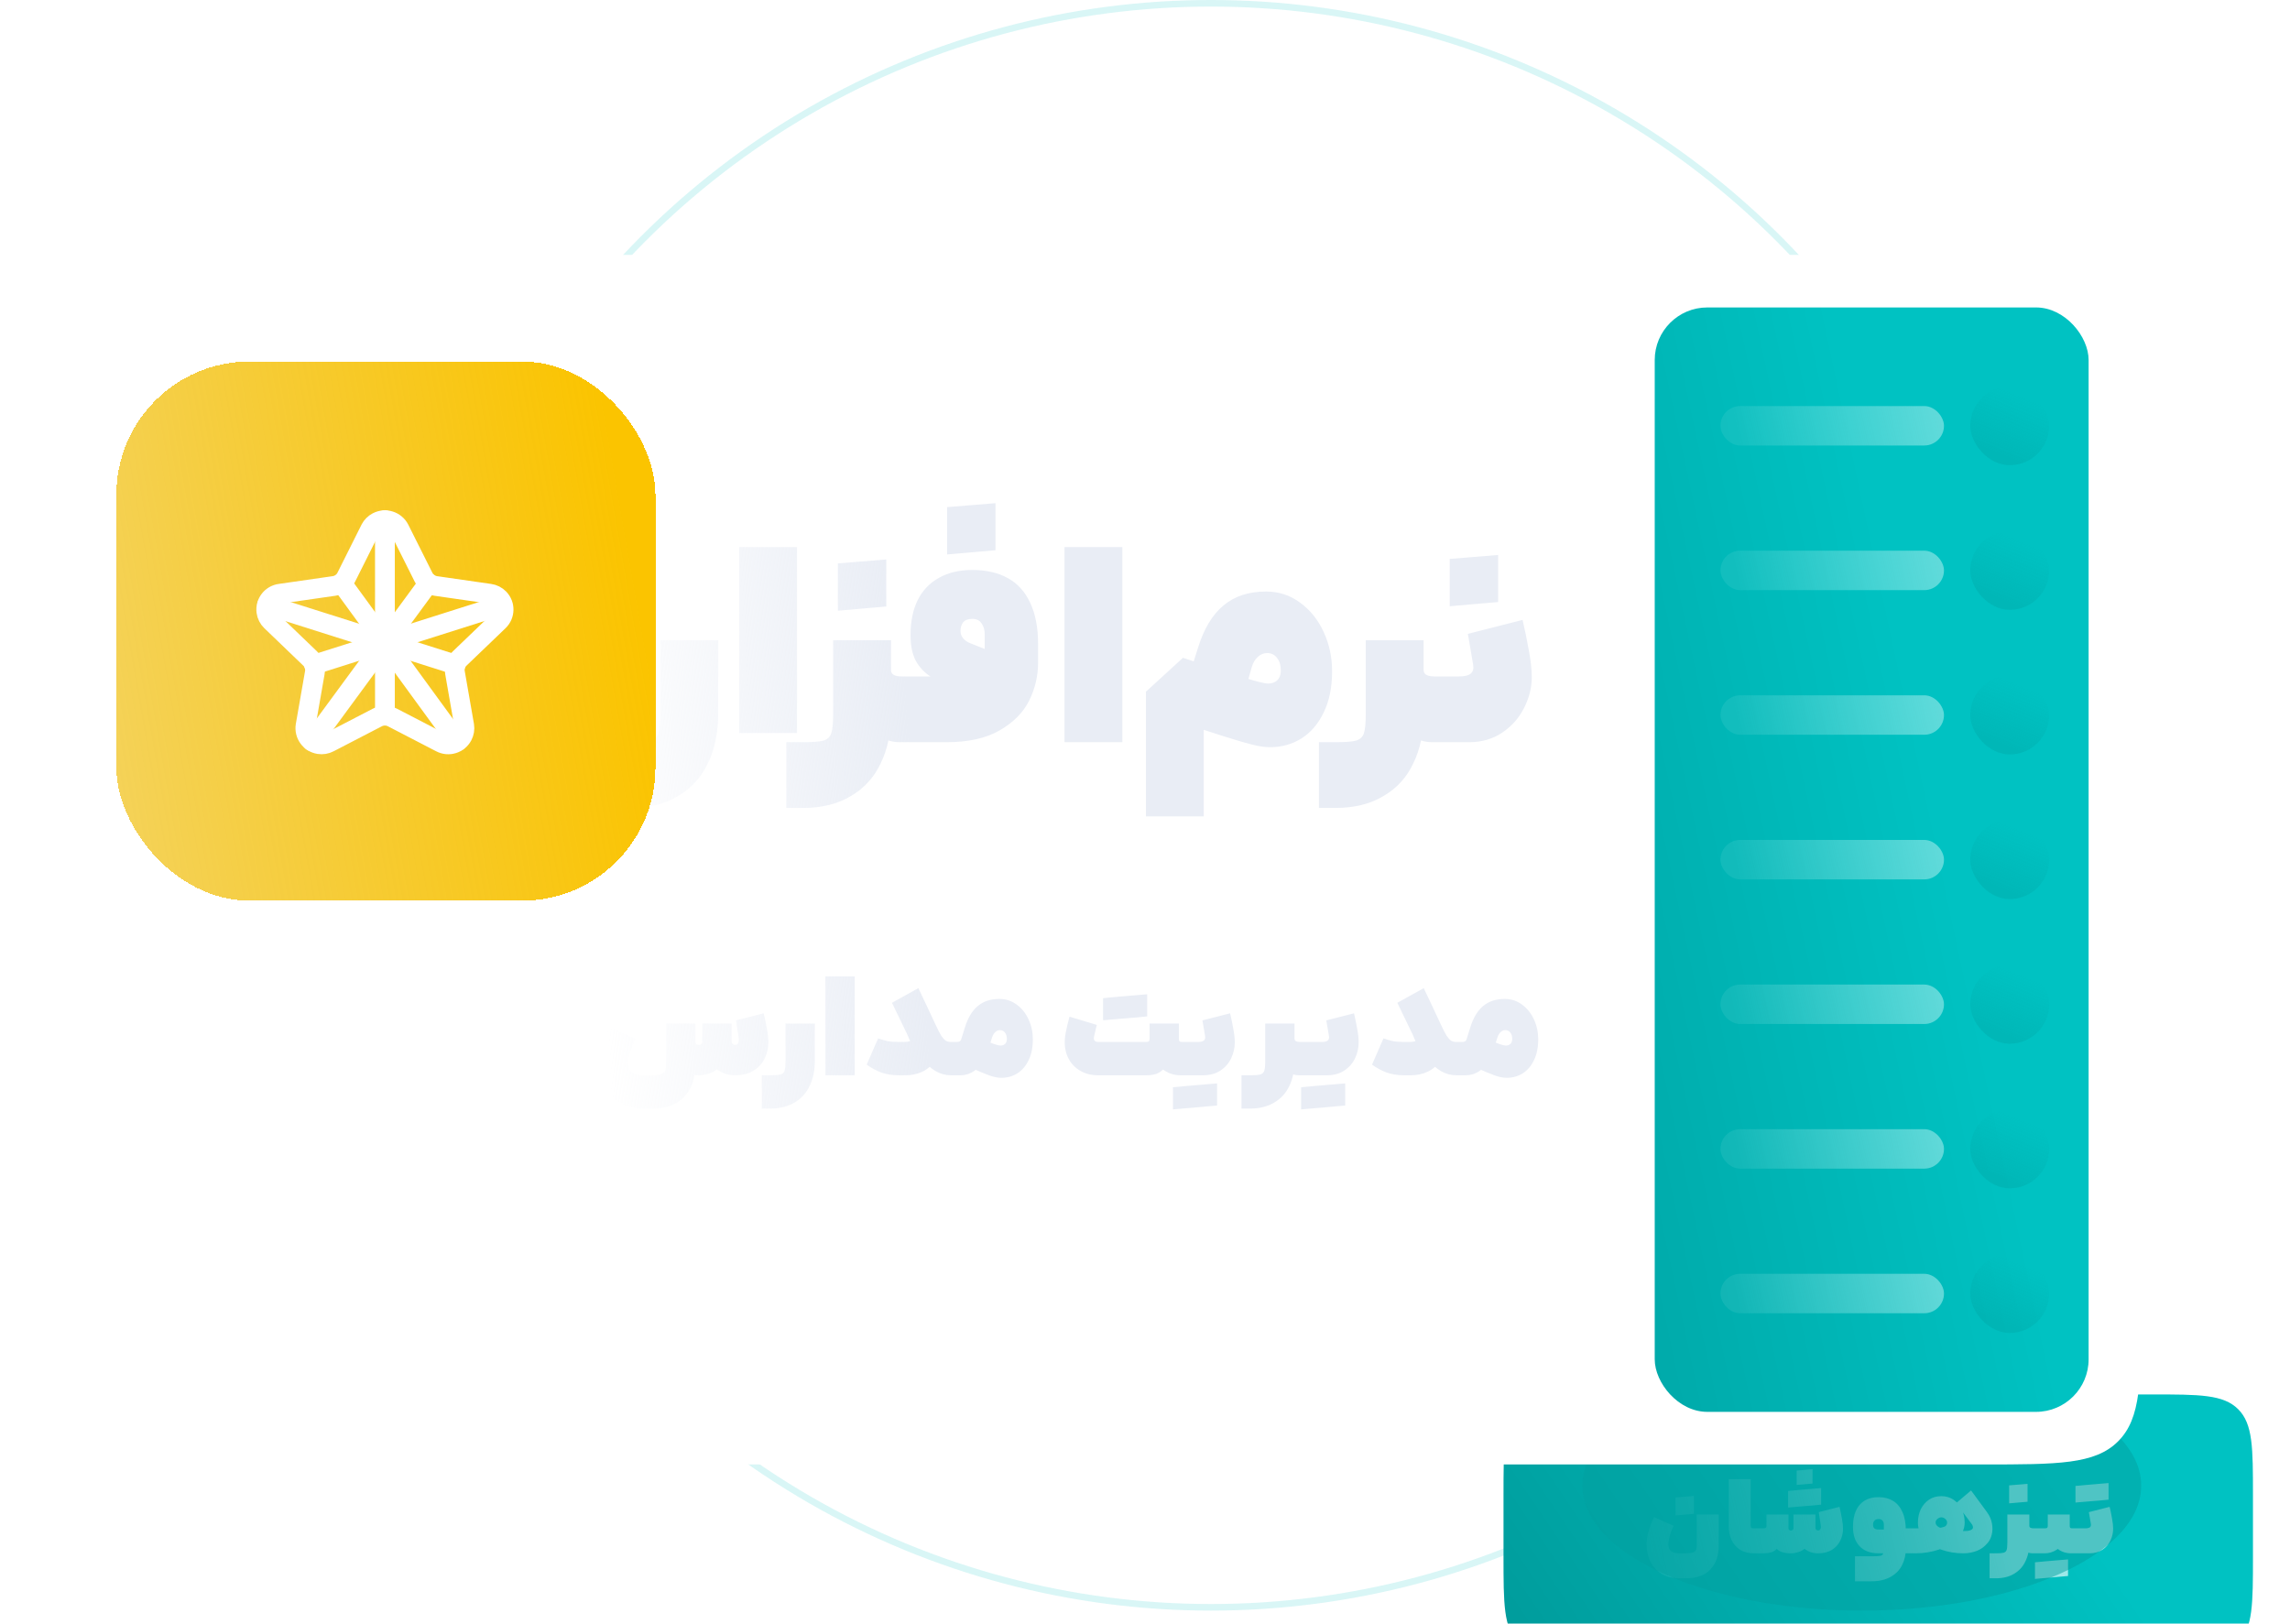 <svg width="550" height="390" viewBox="0 0 550 390" fill="none" xmlns="http://www.w3.org/2000/svg">
<g clip-path="url(#clip0_1806_25261)">
<circle opacity="0.15" cx="290.842" cy="193.421" r="192.632" stroke="#00C2C2" stroke-width="1.579"/>
<g filter="url(#filter0_d_1806_25261)">
<path d="M361.105 351.086C361.105 339.657 361.105 333.943 364.656 330.392C368.206 326.842 373.921 326.842 385.349 326.842H516.862C528.29 326.842 534.005 326.842 537.555 330.392C541.105 333.943 541.105 339.657 541.105 351.086V365.756C541.105 377.185 541.105 382.899 537.555 386.45C534.005 390 528.29 390 516.862 390H385.349C373.921 390 368.206 390 364.656 386.45C361.105 382.899 361.105 377.185 361.105 365.756V351.086Z" fill="url(#paint0_linear_1806_25261)"/>
<path d="M401.97 358.4C401.65 359.04 401.354 359.784 401.082 360.632C400.826 361.464 400.698 362.184 400.698 362.792C400.698 363.304 400.786 363.72 400.962 364.04C401.154 364.36 401.458 364.6 401.874 364.76C402.29 364.92 402.842 365 403.53 365H404.802C405.538 365 406.098 364.944 406.482 364.832C406.866 364.72 407.13 364.536 407.274 364.28C407.434 364.024 407.514 363.648 407.514 363.152V355.688H412.794V363.152C412.794 365.52 412.138 367.416 410.826 368.84C409.514 370.28 407.506 371 404.802 371H403.53C401.77 371 400.282 370.632 399.066 369.896C397.85 369.16 396.946 368.168 396.354 366.92C395.762 365.688 395.466 364.312 395.466 362.792C395.466 361.736 395.65 360.608 396.018 359.408C396.402 358.208 396.818 357.176 397.266 356.312L401.97 358.4ZM402.426 351.584C403.002 351.536 403.594 351.488 404.202 351.44C405.082 351.36 405.962 351.288 406.842 351.224C406.842 352.2 406.842 352.928 406.842 353.408C406.842 353.872 406.842 354.576 406.842 355.52C405.834 355.6 405.09 355.664 404.61 355.712C404.13 355.76 403.402 355.824 402.426 355.904C402.426 354.928 402.426 354.208 402.426 353.744C402.426 353.264 402.426 352.544 402.426 351.584ZM421.296 365C419.952 365 418.824 364.712 417.912 364.136C417 363.544 416.32 362.76 415.872 361.784C415.424 360.808 415.2 359.728 415.2 358.544V347.192H420.48V358.4C420.48 358.544 420.496 358.664 420.528 358.76C420.576 358.84 420.64 358.904 420.72 358.952C420.8 358.984 420.912 359 421.056 359H422.496L422.736 361.856L422.496 365H421.296ZM422.247 359H423.543C423.799 359 423.983 358.96 424.095 358.88C424.207 358.784 424.263 358.624 424.263 358.4V355.688H429.543V359C429.543 359.144 429.599 359.272 429.711 359.384C429.839 359.48 429.983 359.528 430.143 359.528C430.303 359.528 430.439 359.48 430.551 359.384C430.679 359.272 430.743 359.144 430.743 359V355.688H436.023V358.856C436.023 359.048 436.079 359.208 436.191 359.336C436.319 359.448 436.479 359.504 436.671 359.504C436.911 359.504 437.087 359.4 437.199 359.192C437.327 358.984 437.359 358.672 437.295 358.256C437.183 357.536 437.103 357.008 437.055 356.672C437.007 356.32 436.927 355.8 436.815 355.112L441.807 353.84C442.031 354.784 442.223 355.72 442.383 356.648C442.559 357.576 442.647 358.384 442.647 359.072C442.647 360.064 442.431 361.016 441.999 361.928C441.583 362.824 440.927 363.56 440.031 364.136C439.135 364.712 438.007 365 436.647 365C436.023 365 435.439 364.912 434.895 364.736C434.351 364.544 433.847 364.272 433.383 363.92C433.031 364.24 432.543 364.504 431.919 364.712C431.295 364.904 430.703 365 430.143 365C429.391 365 428.703 364.912 428.079 364.736C427.471 364.544 427.023 364.272 426.735 363.92C426.399 364.32 425.951 364.6 425.391 364.76C424.847 364.92 424.223 365 423.519 365H422.247V359ZM431.511 345.128C432.375 345.048 433.015 344.992 433.431 344.96C433.863 344.928 434.495 344.872 435.327 344.792C435.327 345.576 435.327 346.16 435.327 346.544C435.327 346.912 435.327 347.48 435.327 348.248C434.463 348.328 433.815 348.384 433.383 348.416C432.967 348.448 432.343 348.504 431.511 348.584C431.511 347.8 431.511 347.224 431.511 346.856C431.511 346.472 431.511 345.896 431.511 345.128ZM429.447 350.024C430.023 349.976 430.447 349.936 430.719 349.904C431.007 349.872 431.431 349.832 431.991 349.784C432.471 349.736 432.943 349.696 433.407 349.664C433.407 350.576 433.407 351.256 433.407 351.704C433.407 352.136 433.407 352.792 433.407 353.672C432.511 353.752 431.839 353.808 431.391 353.84C430.959 353.872 430.311 353.928 429.447 354.008C429.447 353.112 429.447 352.448 429.447 352.016C429.447 351.568 429.447 350.904 429.447 350.024ZM433.407 349.664C434.303 349.584 434.967 349.528 435.399 349.496C435.847 349.464 436.511 349.408 437.391 349.328C437.391 350.224 437.391 350.896 437.391 351.344C437.391 351.776 437.391 352.432 437.391 353.312C436.799 353.376 436.167 353.44 435.495 353.504C434.823 353.552 434.127 353.608 433.407 353.672C433.407 352.76 433.407 352.088 433.407 351.656C433.407 351.208 433.407 350.544 433.407 349.664ZM449.5 365.72C450.476 365.72 451.14 365.688 451.492 365.624C451.86 365.576 452.108 365.424 452.236 365.168C452.38 364.928 452.452 364.496 452.452 363.872V358.136C452.452 357.704 452.34 357.368 452.116 357.128C451.908 356.888 451.596 356.768 451.18 356.768C450.764 356.768 450.436 356.896 450.196 357.152C449.972 357.392 449.86 357.72 449.86 358.136C449.86 358.536 449.972 358.832 450.196 359.024C450.42 359.2 450.748 359.288 451.18 359.288H454.3L455.596 359H459.148L459.484 362.12L459.148 365H451.18C449.228 365 447.716 364.44 446.644 363.32C445.572 362.2 445.036 360.648 445.036 358.664C445.036 357.144 445.268 355.856 445.732 354.8C446.212 353.728 446.908 352.912 447.82 352.352C448.748 351.792 449.868 351.512 451.18 351.512C452.524 351.512 453.684 351.808 454.66 352.4C455.636 352.992 456.388 353.888 456.916 355.088C457.46 356.272 457.732 357.752 457.732 359.528V363.872C457.732 365.344 457.428 366.672 456.82 367.856C456.228 369.04 455.308 369.976 454.06 370.664C452.828 371.368 451.308 371.72 449.5 371.72H445.516V365.72H449.5ZM473.4 349.904L477.24 355.136C477.864 356 478.256 356.904 478.416 357.848C478.592 358.792 478.576 359.672 478.368 360.488C478.176 361.288 477.856 361.952 477.408 362.48C476.688 363.36 475.824 364 474.816 364.4C473.824 364.8 472.728 365 471.528 365C469.656 365 467.88 364.704 466.2 364.112C464.536 363.504 463.192 362.64 462.168 361.52C461.144 360.4 460.632 359.104 460.632 357.632C460.632 356.48 460.856 355.424 461.304 354.464C461.768 353.488 462.424 352.712 463.272 352.136C464.12 351.56 465.112 351.272 466.248 351.272C467.368 351.272 468.352 351.56 469.2 352.136C470.048 352.696 470.704 353.464 471.168 354.44C471.632 355.4 471.864 356.456 471.864 357.608C471.864 359.08 471.28 360.384 470.112 361.52C468.944 362.64 467.456 363.504 465.648 364.112C463.84 364.704 462.008 365 460.152 365H458.88V359H463.248C464.464 359 465.384 358.952 466.008 358.856C466.648 358.76 467.08 358.616 467.304 358.424C467.528 358.216 467.64 357.944 467.64 357.608C467.64 357.272 467.496 356.984 467.208 356.744C466.92 356.488 466.6 356.36 466.248 356.36C465.912 356.36 465.6 356.488 465.312 356.744C465.024 356.984 464.88 357.272 464.88 357.608C464.88 358.04 465.136 358.408 465.648 358.712C466.176 359.016 466.96 359.248 468 359.408C469.056 359.568 470.36 359.648 471.912 359.648C472.472 359.648 472.896 359.592 473.184 359.48C473.488 359.368 473.696 359.216 473.808 359.024C473.872 358.896 473.88 358.744 473.832 358.568C473.8 358.376 473.72 358.192 473.592 358.016L469.8 352.952L473.4 349.904ZM487.396 355.688V362.408C487.396 364.136 487.084 365.64 486.46 366.92C485.852 368.216 484.94 369.216 483.724 369.92C482.524 370.64 481.068 371 479.356 371H477.844V365H479.356C480.252 365 480.876 364.952 481.228 364.856C481.596 364.744 481.836 364.52 481.948 364.184C482.06 363.848 482.116 363.256 482.116 362.408V355.688H487.396ZM487.396 358.4C487.396 358.624 487.492 358.784 487.684 358.88C487.876 358.96 488.116 359 488.404 359H488.62L488.836 362.072L488.62 365H488.188C487.484 365 486.86 364.8 486.316 364.4C485.788 364 485.364 363.312 485.044 362.336C484.74 361.36 484.588 360.048 484.588 358.4H487.396ZM482.548 348.68C483.124 348.632 483.716 348.584 484.324 348.536C485.204 348.456 486.084 348.384 486.964 348.32C486.964 349.296 486.964 350.024 486.964 350.504C486.964 350.968 486.964 351.672 486.964 352.616C485.956 352.696 485.212 352.76 484.732 352.808C484.252 352.856 483.524 352.92 482.548 353C482.548 352.024 482.548 351.304 482.548 350.84C482.548 350.36 482.548 349.64 482.548 348.68ZM497.1 355.688V358.4C497.1 358.64 497.14 358.8 497.22 358.88C497.3 358.96 497.452 359 497.676 359H498.3L498.516 362.096L498.3 365H497.364C496.356 365 495.428 364.736 494.58 364.208C493.732 363.664 493.06 362.896 492.564 361.904C492.068 360.896 491.82 359.728 491.82 358.4V355.688H497.1ZM497.1 358.4C497.1 359.6 496.812 360.704 496.236 361.712C495.676 362.72 494.932 363.52 494.004 364.112C493.092 364.704 492.14 365 491.148 365H488.388V359H491.1C491.404 359 491.596 358.96 491.676 358.88C491.772 358.8 491.82 358.64 491.82 358.4H497.1ZM488.748 367.16C489.324 367.112 489.748 367.072 490.02 367.04C490.308 367.008 490.732 366.968 491.292 366.92C491.772 366.872 492.244 366.832 492.708 366.8C492.74 367.264 492.764 367.728 492.78 368.192C492.796 368.656 492.796 369.104 492.78 369.536C492.78 369.968 492.756 370.392 492.708 370.808C491.812 370.888 491.14 370.944 490.692 370.976C490.26 371.008 489.612 371.064 488.748 371.144C488.748 370.248 488.748 369.576 488.748 369.128C488.748 368.696 488.748 368.04 488.748 367.16ZM492.708 366.8C493.604 366.72 494.268 366.664 494.7 366.632C495.148 366.6 495.812 366.544 496.692 366.464C496.692 367.36 496.692 368.024 496.692 368.456C496.692 368.904 496.692 369.568 496.692 370.448C496.1 370.512 495.468 370.568 494.796 370.616C494.124 370.68 493.428 370.744 492.708 370.808C492.66 370.376 492.636 369.944 492.636 369.512C492.62 369.08 492.62 368.632 492.636 368.168C492.652 367.72 492.676 367.264 492.708 366.8ZM498.067 359H500.852C501.38 359 501.748 358.912 501.956 358.736C502.164 358.56 502.236 358.288 502.172 357.92C502.06 357.28 501.98 356.808 501.932 356.504C501.884 356.2 501.804 355.736 501.692 355.112L506.684 353.84C506.908 354.784 507.1 355.72 507.26 356.648C507.436 357.576 507.524 358.384 507.524 359.072C507.524 360.064 507.308 361.016 506.876 361.928C506.46 362.824 505.82 363.56 504.956 364.136C504.092 364.712 503.044 365 501.812 365H498.067V359ZM498.476 348.824C499.052 348.776 499.476 348.736 499.748 348.704C500.036 348.672 500.46 348.632 501.02 348.584C501.5 348.536 501.972 348.496 502.436 348.464C502.468 348.928 502.492 349.392 502.508 349.856C502.524 350.32 502.524 350.768 502.508 351.2C502.508 351.632 502.484 352.056 502.436 352.472C501.54 352.552 500.868 352.608 500.42 352.64C499.988 352.672 499.339 352.728 498.476 352.808C498.476 351.912 498.476 351.248 498.476 350.816C498.476 350.368 498.476 349.704 498.476 348.824ZM502.436 348.464C503.332 348.384 503.996 348.328 504.428 348.296C504.876 348.264 505.54 348.208 506.42 348.128C506.42 349.024 506.42 349.696 506.42 350.144C506.42 350.576 506.42 351.232 506.42 352.112C505.828 352.176 505.196 352.24 504.523 352.304C503.852 352.352 503.156 352.408 502.436 352.472C502.388 352.04 502.364 351.608 502.364 351.176C502.348 350.744 502.348 350.304 502.364 349.856C502.38 349.392 502.404 348.928 502.436 348.464Z" fill="url(#paint1_linear_1806_25261)"/>
</g>
<g opacity="0.5" filter="url(#filter1_f_1806_25261)">
<ellipse cx="447.158" cy="356.842" rx="67.105" ry="30" fill="#019F9F"/>
</g>
<g filter="url(#filter2_d_1806_25261)">
<path d="M65.842 86.847C65.842 68.981 65.842 60.048 71.393 54.498C76.943 48.947 85.876 48.947 103.742 48.947H476.363C494.23 48.947 503.163 48.947 508.713 54.498C514.263 60.048 514.263 68.981 514.263 86.847V301.574C514.263 319.44 514.263 328.373 508.713 333.923C503.163 339.474 494.23 339.474 476.363 339.474H103.742C85.876 339.474 76.943 339.474 71.393 333.923C65.842 328.373 65.842 319.44 65.842 301.574V86.847Z" fill="white"/>
<rect x="397.422" y="61.579" width="104.211" height="265.263" rx="12.632" fill="url(#paint2_linear_1806_25261)"/>
<rect x="413.212" y="85.263" width="53.684" height="9.474" rx="4.737" fill="url(#paint3_linear_1806_25261)" fill-opacity="0.7"/>
<g opacity="0.3" clip-path="url(#clip1_1806_25261)">
<rect x="473.212" y="80.526" width="18.947" height="18.947" rx="9.474" fill="url(#paint4_linear_1806_25261)"/>
</g>
<rect x="413.212" y="120" width="53.684" height="9.474" rx="4.737" fill="url(#paint5_linear_1806_25261)" fill-opacity="0.7"/>
<g opacity="0.3" clip-path="url(#clip2_1806_25261)">
<rect x="473.212" y="115.263" width="18.947" height="18.947" rx="9.474" fill="url(#paint6_linear_1806_25261)"/>
</g>
<rect x="413.212" y="154.737" width="53.684" height="9.474" rx="4.737" fill="url(#paint7_linear_1806_25261)" fill-opacity="0.7"/>
<g opacity="0.3" clip-path="url(#clip3_1806_25261)">
<rect x="473.212" y="150" width="18.947" height="18.947" rx="9.474" fill="url(#paint8_linear_1806_25261)"/>
</g>
<rect x="413.212" y="189.474" width="53.684" height="9.474" rx="4.737" fill="url(#paint9_linear_1806_25261)" fill-opacity="0.7"/>
<g opacity="0.3" clip-path="url(#clip4_1806_25261)">
<rect x="473.212" y="184.737" width="18.947" height="18.947" rx="9.474" fill="url(#paint10_linear_1806_25261)"/>
</g>
<rect x="413.212" y="224.21" width="53.684" height="9.474" rx="4.737" fill="url(#paint11_linear_1806_25261)" fill-opacity="0.7"/>
<g opacity="0.3" clip-path="url(#clip5_1806_25261)">
<rect x="473.212" y="219.474" width="18.947" height="18.947" rx="9.474" fill="url(#paint12_linear_1806_25261)"/>
</g>
<rect x="413.212" y="258.947" width="53.684" height="9.474" rx="4.737" fill="url(#paint13_linear_1806_25261)" fill-opacity="0.7"/>
<g opacity="0.3" clip-path="url(#clip6_1806_25261)">
<rect x="473.212" y="254.21" width="18.947" height="18.947" rx="9.474" fill="url(#paint14_linear_1806_25261)"/>
</g>
<rect x="413.212" y="293.684" width="53.684" height="9.474" rx="4.737" fill="url(#paint15_linear_1806_25261)" fill-opacity="0.7"/>
<g opacity="0.3" clip-path="url(#clip7_1806_25261)">
<rect x="473.212" y="288.947" width="18.947" height="18.947" rx="9.474" fill="url(#paint16_linear_1806_25261)"/>
</g>
<path d="M172.485 141.494V159.179C172.485 163.726 171.664 167.684 170.022 171.052C168.422 174.463 166.022 177.094 162.822 178.947C159.664 180.842 155.833 181.789 151.328 181.789H147.349V166H151.328C153.685 166 155.328 165.873 156.254 165.621C157.222 165.326 157.854 164.737 158.149 163.852C158.443 162.968 158.591 161.41 158.591 159.179V141.494H172.485ZM177.521 119.137H191.416V163.789H177.521V119.137ZM213.994 141.494V159.179C213.994 163.726 213.173 167.684 211.531 171.052C209.931 174.463 207.531 177.094 204.331 178.947C201.173 180.842 197.342 181.789 192.837 181.789H188.858V166H192.837C195.194 166 196.837 165.873 197.763 165.621C198.731 165.326 199.363 164.737 199.658 163.852C199.952 162.968 200.1 161.41 200.1 159.179V141.494H213.994ZM213.994 148.631C213.994 149.221 214.247 149.642 214.752 149.894C215.258 150.105 215.889 150.21 216.647 150.21H217.216L217.784 158.294L217.216 166H216.079C214.226 166 212.584 165.473 211.152 164.421C209.763 163.368 208.647 161.558 207.805 158.989C207.005 156.421 206.605 152.968 206.605 148.631H213.994ZM201.237 123.052C202.752 122.926 204.31 122.8 205.91 122.673C208.226 122.463 210.542 122.273 212.858 122.105C212.858 124.673 212.858 126.589 212.858 127.852C212.858 129.073 212.858 130.926 212.858 133.41C210.205 133.621 208.247 133.789 206.984 133.916C205.721 134.042 203.805 134.21 201.237 134.421C201.237 131.852 201.237 129.958 201.237 128.737C201.237 127.473 201.237 125.579 201.237 123.052ZM216.605 150.21H229.3H229.489C231.51 150.21 232.963 150.147 233.847 150.021C234.731 149.852 235.384 149.452 235.805 148.821C236.268 148.189 236.5 147.116 236.5 145.6V140.105C236.5 139.01 236.247 138.126 235.742 137.452C235.279 136.737 234.542 136.379 233.531 136.379C232.521 136.379 231.784 136.652 231.321 137.2C230.9 137.747 230.689 138.442 230.689 139.284C230.689 139.958 230.9 140.547 231.321 141.052C231.742 141.558 232.331 141.958 233.089 142.252L240.416 145.158L238.963 155.768L231.7 153.494C228.542 152.484 226.1 151.558 224.374 150.716C222.689 149.873 221.321 148.631 220.268 146.989C219.216 145.347 218.689 143.116 218.689 140.294C218.689 137.01 219.258 134.21 220.395 131.894C221.574 129.537 223.279 127.747 225.51 126.526C227.742 125.263 230.416 124.631 233.531 124.631C236.858 124.631 239.7 125.284 242.058 126.589C244.416 127.894 246.205 129.873 247.426 132.526C248.689 135.179 249.321 138.484 249.321 142.442V146.926C249.321 150.084 248.605 153.116 247.174 156.021C245.742 158.884 243.384 161.263 240.1 163.158C236.816 165.052 232.563 166 227.342 166H216.605V150.21ZM227.468 109.537C229.026 109.41 230.584 109.284 232.142 109.158C234.458 108.947 236.774 108.758 239.089 108.589C239.089 111.158 239.089 113.073 239.089 114.337C239.089 115.558 239.089 117.41 239.089 119.894C236.437 120.105 234.479 120.273 233.216 120.4C231.953 120.526 230.037 120.694 227.468 120.905C227.468 118.337 227.468 116.421 227.468 115.158C227.468 113.894 227.468 112.021 227.468 109.537ZM255.667 119.137H269.562V166H255.667V119.137ZM285.008 151.979L287.724 143.326C289.155 138.737 291.198 135.347 293.85 133.158C296.503 130.926 299.913 129.81 304.082 129.81C307.113 129.81 309.829 130.694 312.229 132.463C314.671 134.231 316.566 136.589 317.913 139.537C319.261 142.442 319.934 145.579 319.934 148.947C319.934 152.821 319.261 156.126 317.913 158.863C316.608 161.6 314.819 163.684 312.545 165.116C310.313 166.505 307.808 167.2 305.029 167.2C303.682 167.2 302.166 166.968 300.482 166.505C298.798 166.084 296.377 165.368 293.219 164.358L289.113 163.031V183.81H275.219V153.873L284.124 145.726C285.387 146.147 286.65 146.568 287.913 146.989C293.303 148.758 297.24 150.021 299.724 150.779C302.25 151.537 303.85 151.916 304.524 151.916C305.45 151.916 306.187 151.663 306.734 151.158C307.324 150.61 307.619 149.81 307.619 148.758C307.619 147.537 307.324 146.547 306.734 145.789C306.145 144.989 305.345 144.589 304.334 144.589C303.492 144.589 302.734 144.905 302.061 145.537C301.429 146.126 300.966 146.905 300.671 147.873L298.271 156.273L285.008 151.979ZM341.914 141.494V159.179C341.914 163.726 341.093 167.684 339.451 171.052C337.851 174.463 335.451 177.094 332.251 178.947C329.093 180.842 325.261 181.789 320.756 181.789H316.777V166H320.756C323.114 166 324.756 165.873 325.682 165.621C326.651 165.326 327.282 164.737 327.577 163.852C327.872 162.968 328.019 161.41 328.019 159.179V141.494H341.914ZM341.914 148.631C341.914 149.221 342.167 149.642 342.672 149.894C343.177 150.105 343.809 150.21 344.567 150.21H345.135L345.703 158.294L345.135 166H343.998C342.145 166 340.503 165.473 339.072 164.421C337.682 163.368 336.567 161.558 335.724 158.989C334.924 156.421 334.524 152.968 334.524 148.631H341.914ZM344.525 150.21H350.335C351.725 150.21 352.693 149.979 353.24 149.516C353.788 149.052 353.977 148.337 353.809 147.368C353.514 145.684 353.304 144.442 353.177 143.642C353.051 142.842 352.84 141.621 352.546 139.979L365.682 136.631C366.272 139.116 366.777 141.579 367.198 144.021C367.661 146.463 367.893 148.589 367.893 150.4C367.893 152.926 367.261 155.41 365.998 157.852C364.777 160.252 363.03 162.21 360.756 163.726C358.482 165.242 355.851 166 352.861 166H344.525V150.21ZM348.188 121.979C349.704 121.852 351.261 121.726 352.861 121.6C355.177 121.389 357.493 121.2 359.809 121.031C359.809 123.6 359.809 125.516 359.809 126.779C359.809 128 359.809 129.852 359.809 132.337C357.156 132.547 355.198 132.716 353.935 132.842C352.672 132.968 350.756 133.137 348.188 133.347C348.188 130.779 348.188 128.884 348.188 127.663C348.188 126.4 348.188 124.505 348.188 121.979ZM152.575 237.2C152.149 238.053 151.754 239.045 151.391 240.176C151.05 241.285 150.879 242.245 150.879 243.056C150.879 243.738 150.997 244.293 151.231 244.72C151.487 245.146 151.893 245.466 152.447 245.68C153.002 245.893 153.738 246 154.655 246H156.351C157.333 246 158.079 245.925 158.591 245.776C159.103 245.626 159.455 245.381 159.647 245.04C159.861 244.698 159.967 244.197 159.967 243.536V233.584H167.007V243.536C167.007 246.693 166.133 249.221 164.383 251.12C162.634 253.04 159.957 254 156.351 254H154.655C152.309 254 150.325 253.509 148.703 252.528C147.082 251.546 145.877 250.224 145.087 248.56C144.298 246.917 143.903 245.082 143.903 243.056C143.903 241.648 144.149 240.144 144.639 238.544C145.151 236.944 145.706 235.568 146.303 234.416L152.575 237.2ZM167.007 238C167.007 238.192 167.082 238.362 167.231 238.512C167.402 238.64 167.605 238.704 167.839 238.704C168.074 238.704 168.266 238.64 168.415 238.512C168.586 238.362 168.671 238.192 168.671 238V233.584H175.711V237.808C175.711 238.064 175.786 238.277 175.935 238.448C176.106 238.618 176.319 238.704 176.575 238.704C176.895 238.704 177.13 238.565 177.279 238.288C177.45 237.989 177.493 237.562 177.407 237.008C177.258 236.048 177.151 235.344 177.087 234.896C177.023 234.426 176.917 233.733 176.767 232.816L183.423 231.12C183.722 232.378 183.978 233.626 184.191 234.864C184.426 236.101 184.543 237.178 184.543 238.096C184.543 239.418 184.255 240.688 183.679 241.904C183.125 243.098 182.25 244.08 181.055 244.848C179.861 245.616 178.357 246 176.543 246C175.711 246 174.933 245.882 174.207 245.648C173.482 245.392 172.81 245.029 172.191 244.56C171.722 244.986 171.061 245.338 170.207 245.616C169.375 245.872 168.586 246 167.839 246C166.943 246 165.983 245.797 164.959 245.392C163.935 244.965 163.018 244.154 162.207 242.96C161.418 241.765 161.023 240.112 161.023 238H167.007ZM195.696 233.584V242.544C195.696 244.848 195.28 246.853 194.448 248.56C193.637 250.288 192.421 251.621 190.8 252.56C189.2 253.52 187.258 254 184.976 254H182.96V246H184.976C186.17 246 187.002 245.936 187.472 245.808C187.962 245.658 188.282 245.36 188.432 244.912C188.581 244.464 188.656 243.674 188.656 242.544V233.584H195.696ZM198.247 222.256H205.287V246H198.247V222.256ZM220.569 225.072C221.273 226.522 221.967 227.984 222.649 229.456C223.332 230.906 224.015 232.368 224.697 233.84C225.401 235.333 225.775 236.848 225.817 238.384C225.881 239.92 225.497 241.264 224.665 242.416C223.791 243.653 222.745 244.56 221.529 245.136C220.313 245.712 218.969 246 217.497 246H215.865C214.244 246 212.804 245.765 211.545 245.296C210.308 244.805 209.177 244.186 208.153 243.44L210.905 237.136L211.097 237.2C211.695 237.413 212.356 237.605 213.081 237.776C213.807 237.925 214.735 238 215.865 238H216.793C217.305 238 217.7 237.978 217.977 237.936C218.276 237.893 218.479 237.84 218.585 237.776C218.479 237.52 218.361 237.253 218.233 236.976C218.127 236.677 218.009 236.4 217.881 236.144L215.449 231.12C215.044 230.266 214.639 229.424 214.233 228.592L220.569 225.072ZM224.697 233.84C225.231 234.992 225.679 235.866 226.041 236.464C226.425 237.04 226.788 237.445 227.129 237.68C227.492 237.893 227.908 238 228.377 238H229.049L229.369 242.128L229.049 246H228.377C227.097 246 225.881 245.669 224.729 245.008C223.577 244.346 222.479 243.344 221.433 242C220.388 240.656 219.385 238.97 218.425 236.944L224.697 233.84ZM228.737 238H229.729C230.049 238 230.294 237.957 230.465 237.872C230.636 237.786 230.764 237.626 230.849 237.392L231.745 234.512C232.47 232.186 233.505 230.469 234.849 229.36C236.193 228.229 237.921 227.664 240.033 227.664C241.569 227.664 242.945 228.112 244.161 229.008C245.398 229.904 246.358 231.098 247.041 232.592C247.724 234.064 248.065 235.653 248.065 237.36C248.065 239.322 247.724 240.997 247.041 242.384C246.38 243.77 245.473 244.826 244.321 245.552C243.19 246.256 241.921 246.608 240.513 246.608C239.638 246.608 238.668 246.416 237.601 246.032C236.534 245.648 234.806 244.922 232.417 243.856L231.841 243.6L234.977 236.976C235.254 237.082 235.425 237.157 235.489 237.2C236.982 237.818 238.081 238.256 238.785 238.512C239.51 238.746 240.001 238.864 240.257 238.864C240.726 238.864 241.1 238.736 241.377 238.48C241.676 238.202 241.825 237.797 241.825 237.264C241.825 236.645 241.676 236.144 241.377 235.76C241.078 235.354 240.673 235.152 240.161 235.152C239.734 235.152 239.361 235.312 239.041 235.632C238.721 235.93 238.476 236.325 238.305 236.816L237.057 240.688C236.716 241.754 236.214 242.693 235.553 243.504C234.913 244.293 234.166 244.912 233.313 245.36C232.481 245.786 231.596 246 230.657 246H228.737V238ZM263.715 246C261.944 246 260.398 245.562 259.075 244.688C257.752 243.813 256.803 242.608 256.227 241.072C255.672 239.536 255.576 237.797 255.939 235.856C256.195 234.533 256.504 233.221 256.867 231.92L263.427 233.904L263.299 234.416C263.022 235.525 262.84 236.293 262.755 236.72C262.67 237.146 262.712 237.466 262.883 237.68C263.054 237.893 263.363 238 263.811 238H275.139C275.544 238 275.8 237.946 275.907 237.84C276.035 237.733 276.099 237.52 276.099 237.2V233.584H283.139V237.2C283.139 237.52 283.192 237.733 283.299 237.84C283.406 237.946 283.608 238 283.907 238H284.291L284.643 242.256L284.291 246H283.491C282.723 246 281.987 245.882 281.283 245.648C280.6 245.413 279.95 245.072 279.331 244.624C278.862 245.093 278.307 245.445 277.667 245.68C277.027 245.893 276.206 246 275.203 246H263.715ZM264.931 227.472C265.699 227.408 266.264 227.354 266.627 227.312C267.011 227.269 267.576 227.216 268.323 227.152C268.963 227.088 269.592 227.034 270.211 226.992C270.254 227.61 270.286 228.229 270.307 228.848C270.328 229.466 270.328 230.064 270.307 230.64C270.307 231.216 270.275 231.781 270.211 232.336C269.016 232.442 268.12 232.517 267.523 232.56C266.947 232.602 266.083 232.677 264.931 232.784C264.931 231.589 264.931 230.704 264.931 230.128C264.931 229.53 264.931 228.645 264.931 227.472ZM270.211 226.992C271.406 226.885 272.291 226.81 272.867 226.768C273.464 226.725 274.35 226.65 275.523 226.544C275.523 227.738 275.523 228.634 275.523 229.232C275.523 229.808 275.523 230.682 275.523 231.856C274.734 231.941 273.891 232.026 272.995 232.112C272.099 232.176 271.171 232.25 270.211 232.336C270.147 231.76 270.115 231.184 270.115 230.608C270.094 230.032 270.094 229.445 270.115 228.848C270.136 228.229 270.168 227.61 270.211 226.992ZM283.956 238H287.668C288.372 238 288.863 237.882 289.14 237.648C289.417 237.413 289.513 237.05 289.428 236.56C289.279 235.706 289.172 235.077 289.108 234.672C289.044 234.266 288.937 233.648 288.788 232.816L295.444 231.12C295.743 232.378 295.999 233.626 296.212 234.864C296.447 236.101 296.564 237.178 296.564 238.096C296.564 239.418 296.276 240.688 295.7 241.904C295.145 243.098 294.292 244.08 293.14 244.848C291.988 245.616 290.591 246 288.948 246H283.956V238ZM281.716 248.88C282.484 248.816 283.06 248.762 283.444 248.72C283.807 248.677 284.361 248.624 285.108 248.56C285.748 248.496 286.377 248.442 286.996 248.4C287.039 249.018 287.071 249.637 287.092 250.256C287.113 250.874 287.113 251.472 287.092 252.048C287.092 252.624 287.06 253.189 286.996 253.744C285.801 253.85 284.905 253.925 284.308 253.968C283.732 254.01 282.868 254.085 281.716 254.192C281.716 252.997 281.716 252.101 281.716 251.504C281.716 250.928 281.716 250.053 281.716 248.88ZM286.996 248.4C288.191 248.293 289.076 248.218 289.652 248.176C290.249 248.133 291.135 248.058 292.308 247.952C292.308 249.146 292.308 250.032 292.308 250.608C292.308 251.205 292.308 252.09 292.308 253.264C291.519 253.349 290.676 253.424 289.78 253.488C288.884 253.573 287.956 253.658 286.996 253.744C286.932 253.168 286.9 252.592 286.9 252.016C286.879 251.44 286.879 250.842 286.9 250.224C286.921 249.626 286.953 249.018 286.996 248.4ZM310.914 233.584V242.544C310.914 244.848 310.498 246.853 309.666 248.56C308.856 250.288 307.64 251.621 306.018 252.56C304.418 253.52 302.477 254 300.194 254H298.178V246H300.194C301.389 246 302.221 245.936 302.69 245.808C303.181 245.658 303.501 245.36 303.65 244.912C303.8 244.464 303.874 243.674 303.874 242.544V233.584H310.914ZM310.914 237.2C310.914 237.498 311.042 237.712 311.298 237.84C311.554 237.946 311.874 238 312.258 238H312.546L312.834 242.096L312.546 246H311.97C311.032 246 310.2 245.733 309.474 245.2C308.77 244.666 308.205 243.749 307.778 242.448C307.373 241.146 307.17 239.397 307.17 237.2H310.914ZM313.709 238H317.421C318.125 238 318.616 237.882 318.893 237.648C319.17 237.413 319.266 237.05 319.181 236.56C319.032 235.706 318.925 235.077 318.861 234.672C318.797 234.266 318.69 233.648 318.541 232.816L325.197 231.12C325.496 232.378 325.752 233.626 325.965 234.864C326.2 236.101 326.317 237.178 326.317 238.096C326.317 239.418 326.029 240.688 325.453 241.904C324.898 243.098 324.045 244.08 322.893 244.848C321.741 245.616 320.344 246 318.701 246H313.709V238ZM312.237 246V238H313.997L314.221 241.936L313.997 246H312.237ZM312.493 248.88C313.261 248.816 313.826 248.762 314.189 248.72C314.573 248.677 315.138 248.624 315.885 248.56C316.525 248.517 317.154 248.464 317.773 248.4C317.816 249.018 317.848 249.637 317.869 250.256C317.89 250.874 317.89 251.472 317.869 252.048C317.869 252.645 317.837 253.21 317.773 253.744C316.578 253.85 315.682 253.925 315.085 253.968C314.509 254.01 313.645 254.085 312.493 254.192C312.493 252.997 312.493 252.101 312.493 251.504C312.493 250.928 312.493 250.053 312.493 248.88ZM317.773 248.4C318.968 248.293 319.853 248.218 320.429 248.176C321.026 248.133 321.912 248.058 323.085 247.952C323.085 249.146 323.085 250.032 323.085 250.608C323.085 251.205 323.085 252.09 323.085 253.264C322.296 253.349 321.453 253.424 320.557 253.488C319.661 253.573 318.733 253.658 317.773 253.744C317.709 253.146 317.677 252.57 317.677 252.016C317.656 251.44 317.656 250.842 317.677 250.224C317.698 249.626 317.73 249.018 317.773 248.4ZM341.944 225.072C342.648 226.522 343.342 227.984 344.024 229.456C344.707 230.906 345.39 232.368 346.072 233.84C346.776 235.333 347.15 236.848 347.192 238.384C347.256 239.92 346.872 241.264 346.04 242.416C345.166 243.653 344.12 244.56 342.904 245.136C341.688 245.712 340.344 246 338.872 246H337.24C335.619 246 334.179 245.765 332.92 245.296C331.683 244.805 330.552 244.186 329.528 243.44L332.28 237.136L332.472 237.2C333.07 237.413 333.731 237.605 334.456 237.776C335.182 237.925 336.11 238 337.24 238H338.168C338.68 238 339.075 237.978 339.352 237.936C339.651 237.893 339.854 237.84 339.96 237.776C339.854 237.52 339.736 237.253 339.608 236.976C339.502 236.677 339.384 236.4 339.256 236.144L336.824 231.12C336.419 230.266 336.014 229.424 335.608 228.592L341.944 225.072ZM346.072 233.84C346.606 234.992 347.054 235.866 347.416 236.464C347.8 237.04 348.163 237.445 348.504 237.68C348.867 237.893 349.283 238 349.752 238H350.424L350.744 242.128L350.424 246H349.752C348.472 246 347.256 245.669 346.104 245.008C344.952 244.346 343.854 243.344 342.808 242C341.763 240.656 340.76 238.97 339.8 236.944L346.072 233.84ZM350.112 238H351.104C351.424 238 351.669 237.957 351.84 237.872C352.011 237.786 352.139 237.626 352.224 237.392L353.12 234.512C353.845 232.186 354.88 230.469 356.224 229.36C357.568 228.229 359.296 227.664 361.408 227.664C362.944 227.664 364.32 228.112 365.536 229.008C366.773 229.904 367.733 231.098 368.416 232.592C369.099 234.064 369.44 235.653 369.44 237.36C369.44 239.322 369.099 240.997 368.416 242.384C367.755 243.77 366.848 244.826 365.696 245.552C364.565 246.256 363.296 246.608 361.888 246.608C361.013 246.608 360.043 246.416 358.976 246.032C357.909 245.648 356.181 244.922 353.792 243.856L353.216 243.6L356.352 236.976C356.629 237.082 356.8 237.157 356.864 237.2C358.357 237.818 359.456 238.256 360.16 238.512C360.885 238.746 361.376 238.864 361.632 238.864C362.101 238.864 362.475 238.736 362.752 238.48C363.051 238.202 363.2 237.797 363.2 237.264C363.2 236.645 363.051 236.144 362.752 235.76C362.453 235.354 362.048 235.152 361.536 235.152C361.109 235.152 360.736 235.312 360.416 235.632C360.096 235.93 359.851 236.325 359.68 236.816L358.432 240.688C358.091 241.754 357.589 242.693 356.928 243.504C356.288 244.293 355.541 244.912 354.688 245.36C353.856 245.786 352.971 246 352.032 246H350.112V238Z" fill="url(#paint17_linear_1806_25261)"/>
</g>
<g filter="url(#filter3_d_1806_25261)">
<rect x="9" y="67.895" width="129.474" height="129.474" rx="31.972" fill="url(#paint18_linear_1806_25261)" shape-rendering="crispEdges"/>
<path fill-rule="evenodd" clip-rule="evenodd" d="M70.009 108.12L64.22 119.687C63.647 120.827 62.548 121.613 61.284 121.79L48.333 123.655C46.233 123.931 44.758 125.859 45.033 127.959C45.147 128.817 45.549 129.615 46.173 130.217L55.54 139.216C56.462 140.093 56.883 141.37 56.661 142.624L54.444 155.328C54.102 157.45 55.546 159.445 57.668 159.787C58.504 159.92 59.359 159.777 60.106 159.382L71.677 153.384C72.817 152.795 74.17 152.795 75.31 153.384L86.887 159.384C88.784 160.391 91.137 159.669 92.144 157.773C92.539 157.022 92.682 156.167 92.546 155.331L90.329 142.624C90.111 141.373 90.532 140.097 91.45 139.219L100.827 130.22C102.35 128.75 102.397 126.325 100.928 124.798C100.326 124.175 99.528 123.772 98.667 123.658L85.715 121.793C84.452 121.616 83.353 120.831 82.777 119.691L76.978 108.12C75.981 106.194 73.612 105.444 71.687 106.441C70.968 106.812 70.382 107.398 70.009 108.12Z" stroke="white" stroke-width="4.75" stroke-linecap="round" stroke-linejoin="round"/>
<path d="M73.5 106V152.864" stroke="white" stroke-width="4.75" stroke-linecap="round" stroke-linejoin="round"/>
<path d="M45.217 126.361L90.452 140.697" stroke="white" stroke-width="4.75" stroke-linecap="round" stroke-linejoin="round"/>
<path d="M101.709 126.361L56.474 140.697" stroke="white" stroke-width="4.75" stroke-linecap="round" stroke-linejoin="round"/>
<path d="M56.034 159.133L83.96 121.113" stroke="white" stroke-width="4.75" stroke-linecap="round" stroke-linejoin="round"/>
<path d="M90.849 159.133L63.129 121.113" stroke="white" stroke-width="4.75" stroke-linecap="round" stroke-linejoin="round"/>
</g>
</g>
<defs>
<filter id="filter0_d_1806_25261" x="342.923" y="316.74" width="216.366" height="99.524" filterUnits="userSpaceOnUse" color-interpolation-filters="sRGB">
<feFlood flood-opacity="0" result="BackgroundImageFix"/>
<feColorMatrix in="SourceAlpha" type="matrix" values="0 0 0 0 0 0 0 0 0 0 0 0 0 0 0 0 0 0 127 0" result="hardAlpha"/>
<feMorphology radius="6.061" operator="erode" in="SourceAlpha" result="effect1_dropShadow_1806_25261"/>
<feOffset dy="8.081"/>
<feGaussianBlur stdDeviation="12.122"/>
<feColorMatrix type="matrix" values="0 0 0 0 0 0 0 0 0 0 0 0 0 0 0 0 0 0 0.08 0"/>
<feBlend mode="normal" in2="BackgroundImageFix" result="effect1_dropShadow_1806_25261"/>
<feBlend mode="normal" in="SourceGraphic" in2="effect1_dropShadow_1806_25261" result="shape"/>
</filter>
<filter id="filter1_f_1806_25261" x="335.842" y="282.632" width="222.632" height="148.421" filterUnits="userSpaceOnUse" color-interpolation-filters="sRGB">
<feFlood flood-opacity="0" result="BackgroundImageFix"/>
<feBlend mode="normal" in="SourceGraphic" in2="BackgroundImageFix" result="shape"/>
<feGaussianBlur stdDeviation="22.105" result="effect1_foregroundBlur_1806_25261"/>
</filter>
<filter id="filter2_d_1806_25261" x="38.247" y="33.617" width="503.612" height="345.717" filterUnits="userSpaceOnUse" color-interpolation-filters="sRGB">
<feFlood flood-opacity="0" result="BackgroundImageFix"/>
<feColorMatrix in="SourceAlpha" type="matrix" values="0 0 0 0 0 0 0 0 0 0 0 0 0 0 0 0 0 0 127 0" result="hardAlpha"/>
<feMorphology radius="9.198" operator="erode" in="SourceAlpha" result="effect1_dropShadow_1806_25261"/>
<feOffset dy="12.265"/>
<feGaussianBlur stdDeviation="18.397"/>
<feColorMatrix type="matrix" values="0 0 0 0 0 0 0 0 0 0 0 0 0 0 0 0 0 0 0.06 0"/>
<feBlend mode="normal" in2="BackgroundImageFix" result="effect1_dropShadow_1806_25261"/>
<feBlend mode="normal" in="SourceGraphic" in2="effect1_dropShadow_1806_25261" result="shape"/>
</filter>
<filter id="filter3_d_1806_25261" x="-16.263" y="42.632" width="217.895" height="217.895" filterUnits="userSpaceOnUse" color-interpolation-filters="sRGB">
<feFlood flood-opacity="0" result="BackgroundImageFix"/>
<feColorMatrix in="SourceAlpha" type="matrix" values="0 0 0 0 0 0 0 0 0 0 0 0 0 0 0 0 0 0 127 0" result="hardAlpha"/>
<feOffset dx="18.947" dy="18.947"/>
<feGaussianBlur stdDeviation="22.105"/>
<feComposite in2="hardAlpha" operator="out"/>
<feColorMatrix type="matrix" values="0 0 0 0 0.984 0 0 0 0 0.769 0 0 0 0 0 0 0 0 0.25 0"/>
<feBlend mode="normal" in2="BackgroundImageFix" result="effect1_dropShadow_1806_25261"/>
<feBlend mode="normal" in="SourceGraphic" in2="effect1_dropShadow_1806_25261" result="shape"/>
</filter>
<linearGradient id="paint0_linear_1806_25261" x1="150.071" y1="480.789" x2="492.706" y2="249.34" gradientUnits="userSpaceOnUse">
<stop stop-color="#005858"/>
<stop offset="0.869" stop-color="#00C2C2"/>
</linearGradient>
<linearGradient id="paint1_linear_1806_25261" x1="362.67" y1="388.024" x2="481.777" y2="361.468" gradientUnits="userSpaceOnUse">
<stop stop-color="#00ACAC" stop-opacity="0"/>
<stop offset="1" stop-color="#ADEEEE" stop-opacity="0.9"/>
</linearGradient>
<linearGradient id="paint2_linear_1806_25261" x1="222.948" y1="1060.08" x2="633.817" y2="972.333" gradientUnits="userSpaceOnUse">
<stop stop-color="#005858"/>
<stop offset="1" stop-color="#00C2C2"/>
</linearGradient>
<linearGradient id="paint3_linear_1806_25261" x1="417.989" y1="94.737" x2="480.703" y2="81.102" gradientUnits="userSpaceOnUse">
<stop stop-color="#ADEEEE" stop-opacity="0.15"/>
<stop offset="1" stop-color="#ADEEEE"/>
</linearGradient>
<linearGradient id="paint4_linear_1806_25261" x1="485.054" y1="82.894" x2="479.527" y2="96.316" gradientUnits="userSpaceOnUse">
<stop stop-color="#009F9F" stop-opacity="0"/>
<stop offset="1" stop-color="#009F9F"/>
</linearGradient>
<linearGradient id="paint5_linear_1806_25261" x1="417.989" y1="129.473" x2="480.703" y2="115.839" gradientUnits="userSpaceOnUse">
<stop stop-color="#ADEEEE" stop-opacity="0.15"/>
<stop offset="1" stop-color="#ADEEEE"/>
</linearGradient>
<linearGradient id="paint6_linear_1806_25261" x1="485.054" y1="117.631" x2="479.527" y2="131.052" gradientUnits="userSpaceOnUse">
<stop stop-color="#009F9F" stop-opacity="0"/>
<stop offset="1" stop-color="#009F9F"/>
</linearGradient>
<linearGradient id="paint7_linear_1806_25261" x1="417.989" y1="164.211" x2="480.703" y2="150.576" gradientUnits="userSpaceOnUse">
<stop stop-color="#ADEEEE" stop-opacity="0.15"/>
<stop offset="1" stop-color="#ADEEEE"/>
</linearGradient>
<linearGradient id="paint8_linear_1806_25261" x1="485.054" y1="152.368" x2="479.527" y2="165.789" gradientUnits="userSpaceOnUse">
<stop stop-color="#009F9F" stop-opacity="0"/>
<stop offset="1" stop-color="#009F9F"/>
</linearGradient>
<linearGradient id="paint9_linear_1806_25261" x1="417.989" y1="198.947" x2="480.703" y2="185.313" gradientUnits="userSpaceOnUse">
<stop stop-color="#ADEEEE" stop-opacity="0.15"/>
<stop offset="1" stop-color="#ADEEEE"/>
</linearGradient>
<linearGradient id="paint10_linear_1806_25261" x1="485.054" y1="187.105" x2="479.527" y2="200.526" gradientUnits="userSpaceOnUse">
<stop stop-color="#009F9F" stop-opacity="0"/>
<stop offset="1" stop-color="#009F9F"/>
</linearGradient>
<linearGradient id="paint11_linear_1806_25261" x1="417.989" y1="233.684" x2="480.703" y2="220.05" gradientUnits="userSpaceOnUse">
<stop stop-color="#ADEEEE" stop-opacity="0.15"/>
<stop offset="1" stop-color="#ADEEEE"/>
</linearGradient>
<linearGradient id="paint12_linear_1806_25261" x1="485.054" y1="221.842" x2="479.527" y2="235.263" gradientUnits="userSpaceOnUse">
<stop stop-color="#009F9F" stop-opacity="0"/>
<stop offset="1" stop-color="#009F9F"/>
</linearGradient>
<linearGradient id="paint13_linear_1806_25261" x1="417.989" y1="268.421" x2="480.703" y2="254.787" gradientUnits="userSpaceOnUse">
<stop stop-color="#ADEEEE" stop-opacity="0.15"/>
<stop offset="1" stop-color="#ADEEEE"/>
</linearGradient>
<linearGradient id="paint14_linear_1806_25261" x1="485.054" y1="256.579" x2="479.527" y2="270" gradientUnits="userSpaceOnUse">
<stop stop-color="#009F9F" stop-opacity="0"/>
<stop offset="1" stop-color="#009F9F"/>
</linearGradient>
<linearGradient id="paint15_linear_1806_25261" x1="417.989" y1="303.158" x2="480.703" y2="289.523" gradientUnits="userSpaceOnUse">
<stop stop-color="#ADEEEE" stop-opacity="0.15"/>
<stop offset="1" stop-color="#ADEEEE"/>
</linearGradient>
<linearGradient id="paint16_linear_1806_25261" x1="485.054" y1="291.316" x2="479.527" y2="304.737" gradientUnits="userSpaceOnUse">
<stop stop-color="#009F9F" stop-opacity="0"/>
<stop offset="1" stop-color="#009F9F"/>
</linearGradient>
<linearGradient id="paint17_linear_1806_25261" x1="223.392" y1="239.231" x2="146.371" y2="244.218" gradientUnits="userSpaceOnUse">
<stop stop-color="#E9EDF5"/>
<stop offset="1" stop-color="#E9EDF5" stop-opacity="0"/>
</linearGradient>
<linearGradient id="paint18_linear_1806_25261" x1="-208.426" y1="389.675" x2="169.196" y2="323.914" gradientUnits="userSpaceOnUse">
<stop stop-color="#D8A800" stop-opacity="0"/>
<stop offset="1" stop-color="#FBC400"/>
</linearGradient>
<clipPath id="clip0_1806_25261">
<rect width="550" height="390" fill="white"/>
</clipPath>
<clipPath id="clip1_1806_25261">
<rect width="18.947" height="18.947" fill="white" transform="translate(473.212 80.526)"/>
</clipPath>
<clipPath id="clip2_1806_25261">
<rect width="18.947" height="18.947" fill="white" transform="translate(473.212 115.263)"/>
</clipPath>
<clipPath id="clip3_1806_25261">
<rect width="18.947" height="18.947" fill="white" transform="translate(473.212 150)"/>
</clipPath>
<clipPath id="clip4_1806_25261">
<rect width="18.947" height="18.947" fill="white" transform="translate(473.212 184.737)"/>
</clipPath>
<clipPath id="clip5_1806_25261">
<rect width="18.947" height="18.947" fill="white" transform="translate(473.212 219.474)"/>
</clipPath>
<clipPath id="clip6_1806_25261">
<rect width="18.947" height="18.947" fill="white" transform="translate(473.212 254.21)"/>
</clipPath>
<clipPath id="clip7_1806_25261">
<rect width="18.947" height="18.947" fill="white" transform="translate(473.212 288.947)"/>
</clipPath>
</defs>
</svg>
